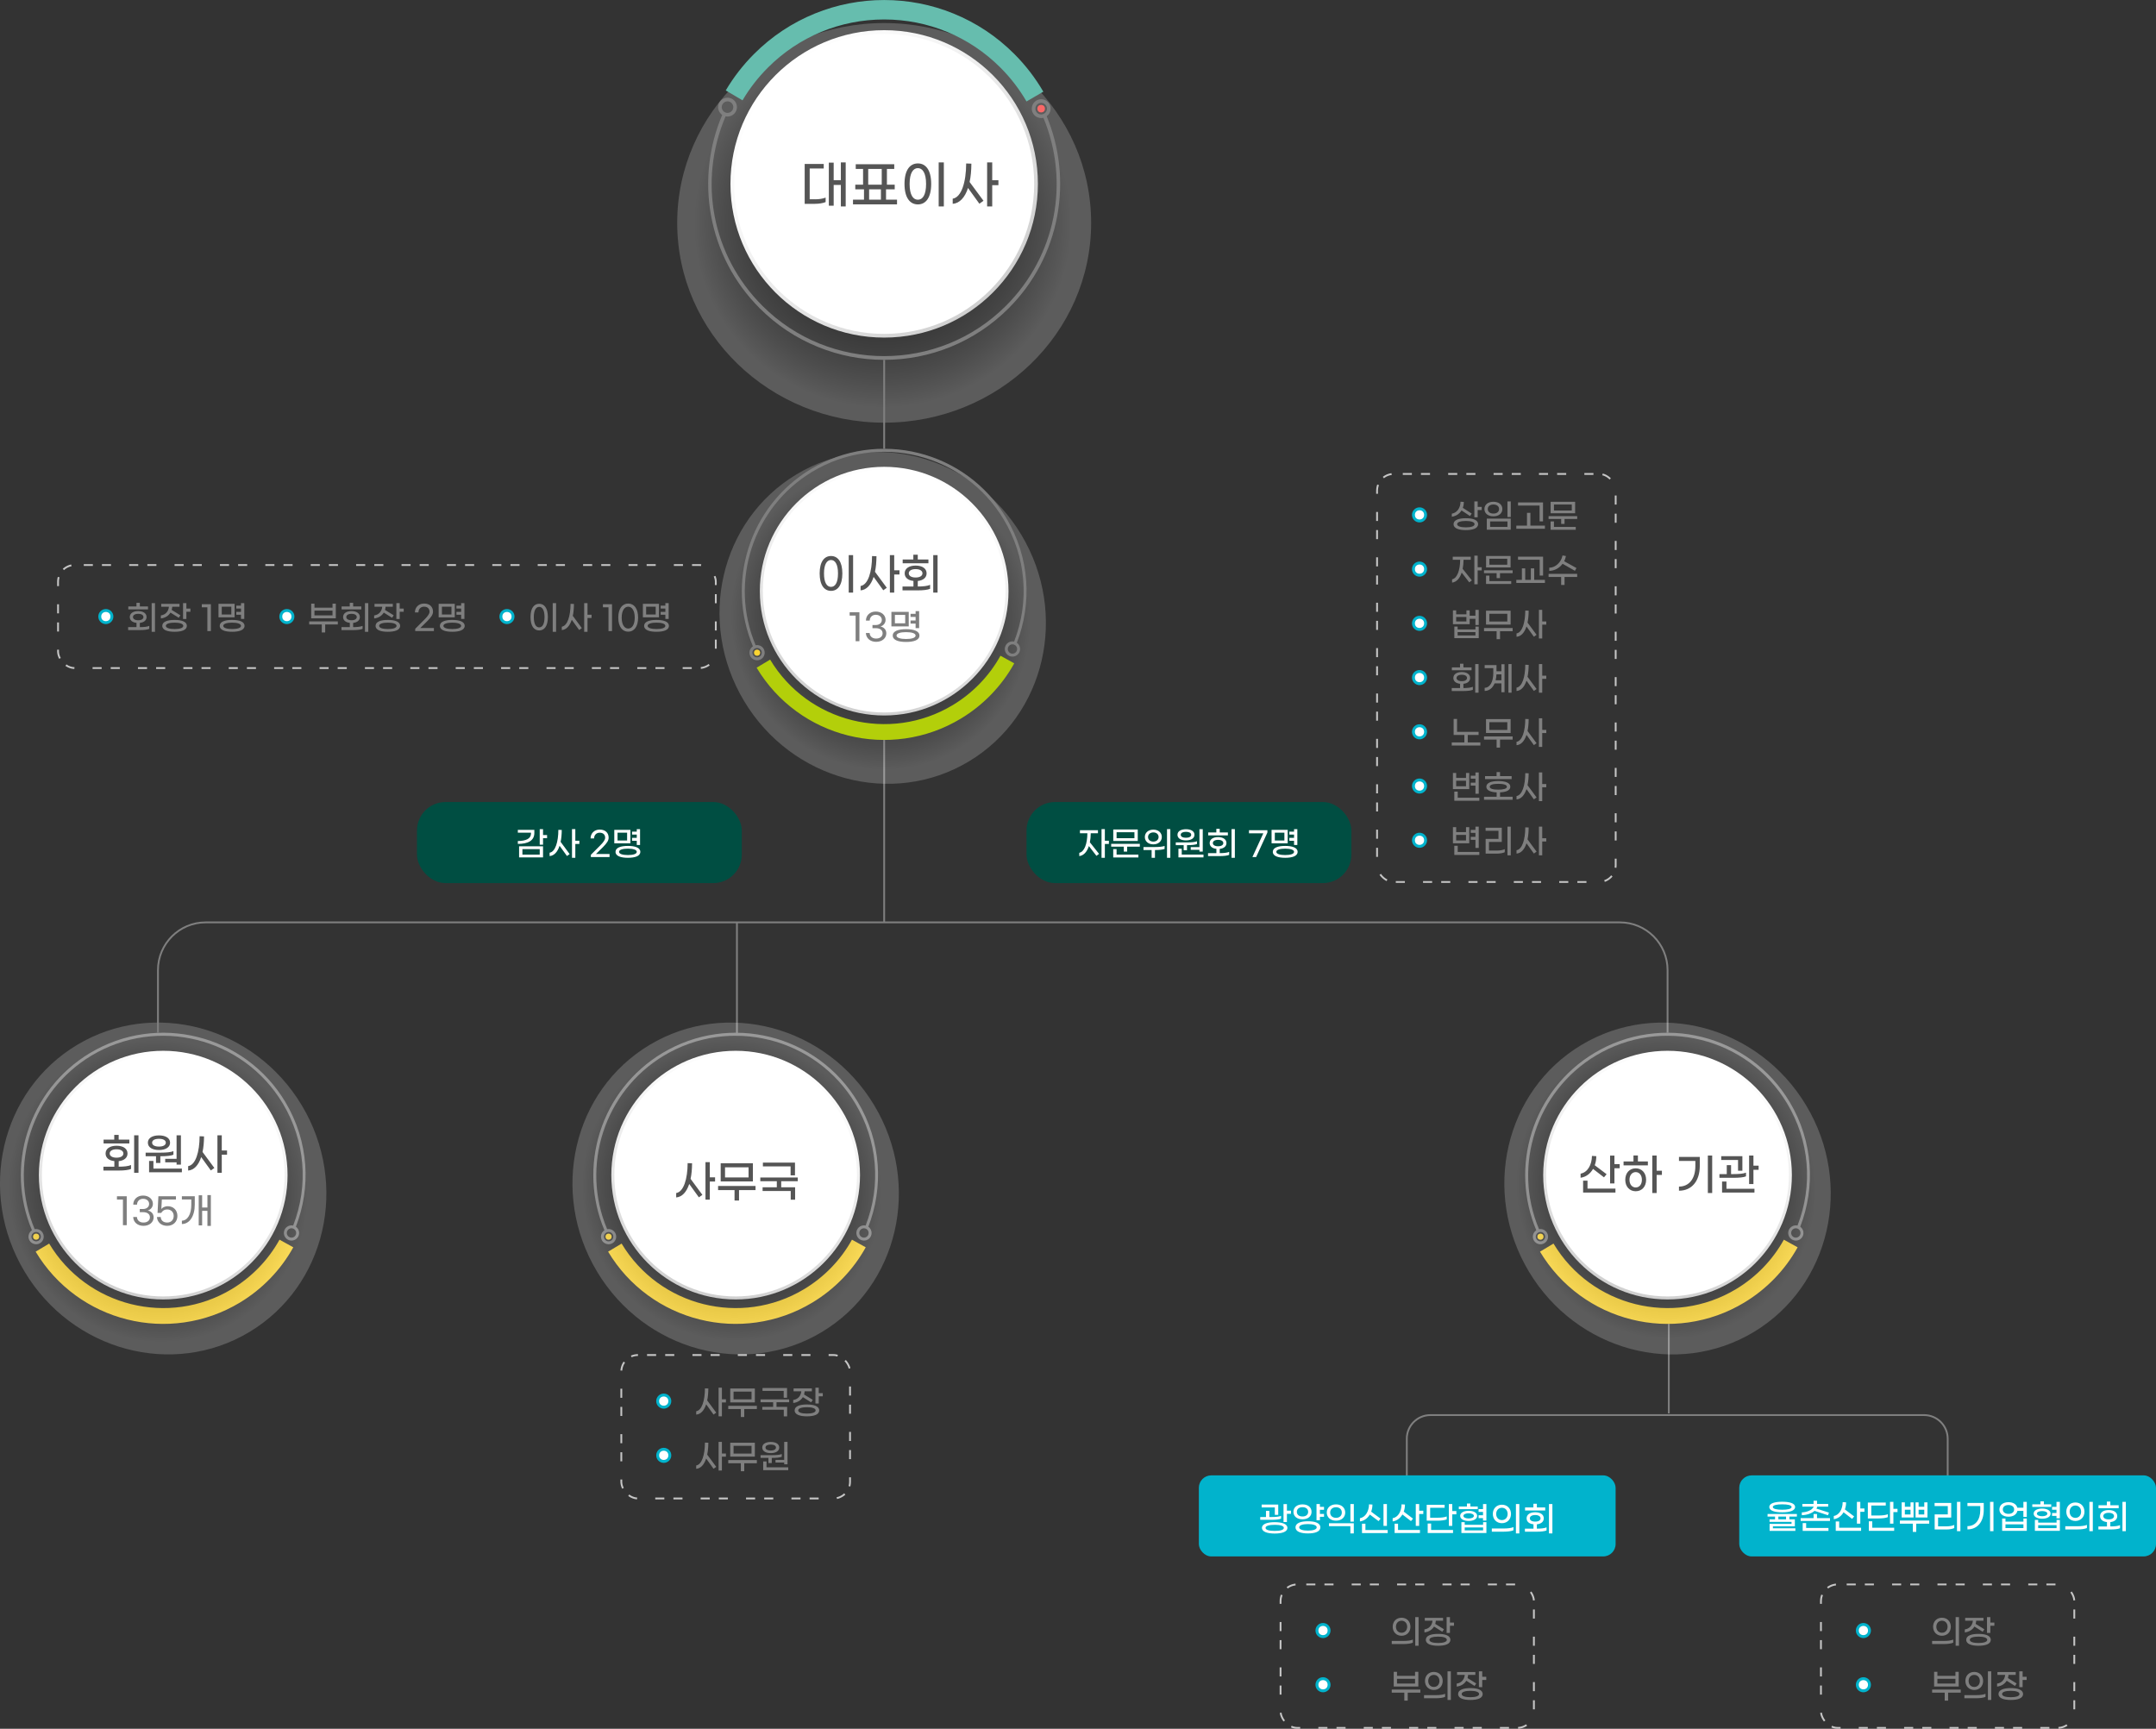 <?xml version="1.0" encoding="UTF-8"?>
<svg xmlns="http://www.w3.org/2000/svg" xmlns:xlink="http://www.w3.org/1999/xlink" viewBox="0 0 1187.42 952.2">
  <rect x="0" y="0" width="1187.42" height="952.2" fill="#333333" stroke="none"/>
  <defs>
    <style>
      .cls-1 {
        fill: #fcd432;
      }

      .cls-1, .cls-2, .cls-3, .cls-4, .cls-5, .cls-6, .cls-7, .cls-8, .cls-9, .cls-10, .cls-11, .cls-12, .cls-13, .cls-14, .cls-15, .cls-16, .cls-17, .cls-18, .cls-19 {
        stroke-width: 0px;
      }

      .cls-2 {
        fill: #555;
      }

      .cls-3 {
        fill: #b3cf0a;
      }

      .cls-4 {
        fill: #f96867;
      }

      .cls-5 {
        fill: url(#linear-gradient);
      }

      .cls-20 {
        stroke: #c6c6c6;
        stroke-dasharray: 0 0 0 0 0 5 5 5 5 5;
      }

      .cls-20, .cls-21 {
        fill: none;
        stroke-miterlimit: 10;
      }

      .cls-6 {
        fill: #01b3cc;
      }

      .cls-7 {
        fill: url(#radial-gradient-3);
      }

      .cls-7, .cls-8, .cls-9, .cls-10, .cls-13 {
        mix-blend-mode: multiply;
        opacity: .2;
      }

      .cls-8 {
        fill: url(#radial-gradient-5);
      }

      .cls-9 {
        fill: url(#radial-gradient-4);
      }

      .cls-10 {
        fill: url(#radial-gradient-2);
      }

      .cls-11 {
        fill: #66bdae;
      }

      .cls-12 {
        fill: #7f7f7f;
      }

      .cls-13 {
        fill: url(#radial-gradient);
      }

      .cls-14 {
        fill: #004e42;
      }

      .cls-15 {
        fill: url(#linear-gradient-4);
      }

      .cls-16 {
        fill: url(#linear-gradient-2);
      }

      .cls-17 {
        fill: url(#linear-gradient-3);
      }

      .cls-18 {
        fill: url(#linear-gradient-5);
      }

      .cls-21 {
        stroke: #7f7f7f;
      }

      .cls-22 {
        isolation: isolate;
      }

      .cls-19 {
        fill: #fff;
      }
    </style>
    <radialGradient id="radial-gradient" cx="478.75" cy="89.84" fx="478.75" fy="89.84" r="88.13" gradientTransform="translate(-78.79 19.83) scale(1.18 1.15)" gradientUnits="userSpaceOnUse">
      <stop offset="0" stop-color="#000"/>
      <stop offset=".14" stop-color="#030303"/>
      <stop offset=".27" stop-color="#0e0e0e"/>
      <stop offset=".39" stop-color="#202020"/>
      <stop offset=".51" stop-color="#3a3a3a"/>
      <stop offset=".63" stop-color="#5b5b5b"/>
      <stop offset=".74" stop-color="#848484"/>
      <stop offset=".85" stop-color="#b4b4b4"/>
      <stop offset=".96" stop-color="#eaeaea"/>
      <stop offset="1" stop-color="#fff"/>
    </radialGradient>
    <radialGradient id="radial-gradient-2" cx="299.79" cy="691.43" fx="299.79" fy="691.43" r="71.29" gradientTransform="translate(881.99 300.34) rotate(90) scale(1.18 1.15)" xlink:href="#radial-gradient"/>
    <linearGradient id="linear-gradient" x1="317.59" y1="856.57" x2="220.74" y2="759.72" gradientTransform="translate(644.3 .57) rotate(59.03)" gradientUnits="userSpaceOnUse">
      <stop offset="0" stop-color="#cfcfcf"/>
      <stop offset=".2" stop-color="#dbdbdb"/>
      <stop offset=".7" stop-color="#f5f5f5"/>
      <stop offset="1" stop-color="#fff"/>
    </linearGradient>
    <linearGradient id="linear-gradient-2" x1="546.82" y1="161.15" x2="427.09" y2="41.42" gradientTransform="matrix(1,0,0,1,0,0)" xlink:href="#linear-gradient"/>
    <radialGradient id="radial-gradient-3" cx="244.31" cy="253.67" fx="244.31" fy="253.67" r="71.29" gradientTransform="translate(776.75 51.61) rotate(90) scale(1.18 1.15)" xlink:href="#radial-gradient"/>
    <linearGradient id="linear-gradient-3" x1="246.14" y1="350.6" x2="149.29" y2="253.74" xlink:href="#linear-gradient"/>
    <radialGradient id="radial-gradient-4" cx="437.09" cy="455.45" fx="437.09" fy="455.45" r="71.29" gradientTransform="translate(926.94 138.09) rotate(90) scale(1.18 1.15)" xlink:href="#radial-gradient"/>
    <linearGradient id="linear-gradient-4" x1="479.84" y1="586.24" x2="382.99" y2="489.39" xlink:href="#linear-gradient"/>
    <radialGradient id="radial-gradient-5" cx="660.59" cy="71.32" fx="660.59" fy="71.32" r="71.29" gradientTransform="translate(1000.11 -126.02) rotate(90) scale(1.18 1.15)" xlink:href="#radial-gradient"/>
    <linearGradient id="linear-gradient-5" x1="743.95" y1="146.18" x2="647.1" y2="49.33" xlink:href="#linear-gradient"/>
  </defs>
  <g class="cls-22">
    <g id="Layer_2" data-name="Layer 2">
      <g id="Layer_1-2" data-name="Layer 1">
        <ellipse class="cls-13" cx="486.96" cy="122.75" rx="113.99" ry="110.05"/>
        <g>
          <path class="cls-1" d="M19.64,689.4l7.43-4.46c20.79,34.63,65.87,45.9,100.51,25.11,11.05-6.63,20.16-16.05,26.36-27.25l7.59,4.2c-6.94,12.53-17.14,23.08-29.49,30.49-9.48,5.69-19.8,9.35-30.66,10.89-10.49,1.48-21.04.93-31.36-1.65-10.32-2.58-19.89-7.05-28.45-13.29-8.86-6.46-16.24-14.55-21.93-24.03Z"/>
          <circle class="cls-1" cx="19.9" cy="681.14" r="1.69"/>
          <path class="cls-12" d="M164.15,676.94c-.31-.52-.72-.95-1.19-1.28,4.19-10.8,5.97-22.58,5.14-34.1-.43-6-1.56-11.96-3.36-17.7-1.85-5.9-4.42-11.61-7.63-16.97-5.45-9.07-12.51-16.81-20.99-23-8.19-5.97-17.35-10.25-27.23-12.72-9.88-2.47-19.98-3-30.01-1.58-10.39,1.47-20.26,4.98-29.34,10.42-8.34,5-15.57,11.4-21.5,19-5.72,7.34-10.06,15.59-12.89,24.5-5.65,17.81-4.77,36.99,2.44,54.11-1.88,1.23-2.47,3.74-1.3,5.68s3.78,2.63,5.76,1.44,2.63-3.78,1.44-5.76c-.93-1.55-2.71-2.28-4.39-1.96-14.77-35-1.41-75.99,31.27-95.6,36.3-21.79,83.55-9.98,105.34,26.32,12.31,20.51,14.39,44.98,5.75,67.28-1.02-.23-2.12-.08-3.08.49-1.99,1.19-2.63,3.78-1.44,5.76s3.78,2.63,5.76,1.44c1.99-1.19,2.63-3.78,1.44-5.76ZM22.1,679.81c.73,1.22.33,2.8-.88,3.53-1.22.73-2.8.33-3.53-.88s-.33-2.8.88-3.53,2.8-.33,3.53.88ZM158.34,680.43c-.73-1.22-.33-2.8.88-3.53s2.8-.33,3.53.88.33,2.8-.88,3.53c-1.22.73-2.8.33-3.53-.88Z"/>
        </g>
        <ellipse class="cls-10" cx="89.89" cy="654.6" rx="89.02" ry="92.21" transform="translate(-324.05 139.58) rotate(-30.97)"/>
        <g>
          <circle class="cls-5" cx="89.89" cy="647.24" r="68.48"/>
          <circle class="cls-19" cx="89.89" cy="647.24" r="66.83"/>
        </g>
        <g>
          <path class="cls-11" d="M565.34,55.87c-3.93-6.77-8.75-13.03-14.34-18.62-17.11-17.11-39.85-26.53-64.04-26.53s-46.93,9.42-64.04,26.53c-5.42,5.42-10.12,11.48-13.98,18.01l-9.23-5.45c4.32-7.31,9.58-14.08,15.63-20.13,9.67-9.67,20.94-17.15,33.51-22.25,12.14-4.92,24.96-7.42,38.11-7.42s25.97,2.5,38.11,7.42c12.57,5.1,23.84,12.58,33.51,22.25,6.25,6.25,11.64,13.25,16.04,20.82l-9.27,5.38Z"/>
          <circle class="cls-4" cx="573.42" cy="59.85" r="2.09"/>
          <path class="cls-12" d="M583.31,90.74c-1-9.21-3.31-18.18-6.84-26.7,1.3-.94,2.15-2.48,2.15-4.2,0-2.86-2.33-5.19-5.19-5.19s-5.19,2.33-5.19,5.19,2.33,5.19,5.19,5.19c.42,0,.83-.05,1.22-.15,14.79,35.64,6.77,76.17-20.57,103.51-18.51,18.51-42.81,27.76-67.12,27.76-24.3,0-48.62-9.25-67.12-27.76-27.61-27.61-35.5-68.46-20.23-104.31.35.07.71.11,1.07.11,2.86,0,5.19-2.33,5.19-5.19s-2.33-5.19-5.19-5.19-5.19,2.33-5.19,5.19c0,1.78.9,3.35,2.27,4.29-3.63,8.54-6.02,17.56-7.09,26.82-1.09,9.48-.79,19.05.9,28.44,3.51,19.49,12.79,37.21,26.85,51.26,9.25,9.25,20.04,16.42,32.07,21.29,11.61,4.71,23.89,7.1,36.47,7.1s24.86-2.39,36.47-7.1c12.02-4.88,22.81-12.04,32.07-21.29,13.95-13.95,23.2-31.53,26.77-50.85,1.72-9.31,2.07-18.81,1.05-28.23ZM570.24,59.85c0-1.75,1.43-3.18,3.18-3.18s3.18,1.43,3.18,3.18-1.43,3.18-3.18,3.18-3.18-1.43-3.18-3.18ZM400.68,55.83c1.75,0,3.18,1.43,3.18,3.18s-1.43,3.18-3.18,3.18-3.18-1.43-3.18-3.18,1.43-3.18,3.18-3.18Z"/>
        </g>
        <g>
          <circle class="cls-16" cx="486.96" cy="101.28" r="84.66"/>
          <circle class="cls-19" cx="486.96" cy="101.28" r="82.62"/>
        </g>
        <g>
          <path class="cls-2" d="M449.06,109.77c2.08,0,4.18-.34,5.66-.94v2.47c-1.45.63-3.78.97-5.97.97h-5.57v-21.95h10.49v2.5h-7.73v16.94h3.13ZM465.77,89.44v24.28h-2.67v-11.85h-3.95v11.43h-2.67v-23.71h2.67v9.64h3.95v-9.78h2.67Z"/>
          <path class="cls-2" d="M494.04,109.97v2.59h-24.25v-2.59h6.06v-5.69h-4.8v-2.56h4.29v-8.67h-4.04v-2.59h21.21v2.59h-4.04v8.67h4.29v2.56h-4.78v5.69h6.06ZM478.17,101.72h7.45v-8.67h-7.45v8.67ZM478.66,109.97h6.51v-5.69h-6.51v5.69Z"/>
          <path class="cls-2" d="M498.16,101.3c0-7.7,3.04-11.29,7.36-11.29s7.33,3.58,7.33,11.29-3.04,11.29-7.33,11.29-7.36-3.58-7.36-11.29ZM510.04,101.3c0-6.14-1.99-8.7-4.52-8.7s-4.55,2.56-4.55,8.7,1.96,8.7,4.55,8.7,4.52-2.53,4.52-8.7ZM516.98,89.44h2.84v24.28h-2.84v-24.28Z"/>
          <path class="cls-2" d="M534.01,100.24l7.65,10.35-2.27,1.62-6.25-8.67c-1.73,5.29-4.66,8.44-8.44,8.73v-2.84c4.86-.77,7.39-9.18,7.42-19.39l2.87.11c-.03,3.78-.34,7.16-.97,10.09ZM549.88,101.98h-3.41v11.74h-2.81v-24.28h2.81v9.84h3.41v2.7Z"/>
        </g>
        <line class="cls-21" x1="486.96" y1="198.21" x2="486.96" y2="247.18"/>
        <line class="cls-21" x1="486.96" y1="407.55" x2="486.96" y2="508.03"/>
        <line class="cls-21" x1="405.87" y1="508.03" x2="405.87" y2="570.49"/>
        <line class="cls-21" x1="919.1" y1="729.18" x2="919.1" y2="778.49"/>
        <path class="cls-21" d="M87,568.82v-34.5c0-14.52,11.77-26.29,26.29-26.29h778.83c14.52,0,26.29,11.77,26.29,26.29v34.5"/>
        <path class="cls-21" d="M774.8,827.24v-34.83c0-7.18,5.82-13,13-13h271.89c7.18,0,13,5.82,13,13v34.83"/>
        <ellipse class="cls-7" cx="486.15" cy="340.32" rx="89.02" ry="92.21" transform="translate(-105.82 298.69) rotate(-30.97)"/>
        <g>
          <g>
            <path class="cls-3" d="M416.71,367.76l7.43-4.46c20.79,34.63,65.87,45.9,100.51,25.11,11.05-6.63,20.16-16.05,26.36-27.25l7.59,4.2c-6.94,12.53-17.14,23.08-29.49,30.49-9.48,5.69-19.8,9.35-30.66,10.89-10.49,1.48-21.04.93-31.36-1.65-10.32-2.58-19.89-7.05-28.45-13.29-8.86-6.46-16.24-14.55-21.93-24.03Z"/>
            <circle class="cls-1" cx="416.97" cy="359.5" r="1.69"/>
            <path class="cls-12" d="M561.22,355.3c-.31-.52-.72-.95-1.19-1.28,4.19-10.8,5.97-22.58,5.14-34.1-.43-6-1.56-11.96-3.36-17.7-1.85-5.9-4.42-11.61-7.63-16.97-5.45-9.07-12.51-16.81-20.99-23-8.19-5.97-17.35-10.25-27.23-12.72-9.88-2.47-19.98-3-30.01-1.58-10.39,1.47-20.26,4.98-29.34,10.42-8.34,5-15.57,11.4-21.5,19-5.72,7.34-10.06,15.59-12.89,24.5-5.65,17.81-4.77,36.99,2.44,54.11-1.88,1.23-2.47,3.74-1.3,5.68s3.78,2.63,5.76,1.44,2.63-3.78,1.44-5.76c-.93-1.55-2.71-2.28-4.39-1.96-14.77-35-1.41-75.99,31.27-95.6,36.3-21.79,83.55-9.98,105.34,26.32,12.31,20.51,14.39,44.98,5.75,67.28-1.02-.23-2.12-.08-3.08.49-1.99,1.19-2.63,3.78-1.44,5.76s3.78,2.63,5.76,1.44c1.99-1.19,2.63-3.78,1.44-5.76ZM419.17,358.17c.73,1.22.33,2.8-.88,3.53s-2.8.33-3.53-.88-.33-2.8.88-3.53,2.8-.33,3.53.88ZM555.41,358.79c-.73-1.22-.33-2.8.88-3.53s2.8-.33,3.53.88.33,2.8-.88,3.53-2.8.33-3.53-.88Z"/>
          </g>
          <g>
            <circle class="cls-17" cx="486.96" cy="325.6" r="68.48"/>
            <circle class="cls-19" cx="486.96" cy="325.6" r="66.83"/>
          </g>
        </g>
        <g>
          <path class="cls-2" d="M451.43,315.84c0-6.55,2.59-9.6,6.26-9.6s6.24,3.05,6.24,9.6-2.59,9.6-6.24,9.6-6.26-3.05-6.26-9.6ZM461.53,315.84c0-5.22-1.69-7.4-3.84-7.4s-3.87,2.17-3.87,7.4,1.67,7.4,3.87,7.4,3.84-2.15,3.84-7.4ZM467.43,305.76h2.42v20.64h-2.42v-20.64Z"/>
          <path class="cls-2" d="M481.9,314.94l6.5,8.8-1.93,1.38-5.32-7.37c-1.47,4.5-3.96,7.18-7.18,7.42v-2.42c4.13-.65,6.28-7.81,6.31-16.48l2.44.1c-.02,3.21-.29,6.09-.82,8.58ZM495.39,316.42h-2.9v9.98h-2.39v-20.64h2.39v8.36h2.9v2.3Z"/>
          <path class="cls-2" d="M505.49,323.04c2.83,0,5.29-.24,6.77-.92v2.18c-1.31.58-3.84.87-6.74.87h-8.46v-2.13h6.02v-3.07c-3-.31-4.83-1.84-4.83-4.18,0-2.63,2.34-4.28,6.04-4.28s6.04,1.64,6.04,4.28c0,2.34-1.86,3.89-4.86,4.21v3.05h.02ZM511.34,310.25h-14.19v-2.1h5.87v-2.61h2.44v2.61h5.87v2.1ZM504.28,318.08c2.49,0,3.77-.99,3.77-2.3s-1.28-2.32-3.77-2.32-3.77,1.01-3.77,2.32,1.28,2.3,3.77,2.3ZM516.37,305.76v20.64h-2.39v-20.64h2.39Z"/>
        </g>
        <g>
          <path class="cls-12" d="M471.24,339.06h-3.3v-1.83h5.39v15.94h-2.09v-14.11Z"/>
          <path class="cls-12" d="M476.89,348.67h2.07c.06,1.71,1.33,3.04,3.58,3.04s3.56-1.27,3.56-2.87c0-1.79-1.43-2.85-3.84-2.85h-1.75v-1.73h1.75c2.03,0,3.4-1.15,3.4-2.81,0-1.55-1.23-2.83-3.34-2.83s-3.32,1.51-3.32,3.2h-2.09c0-2.81,2.15-4.99,5.41-4.99s5.41,2.05,5.41,4.56c0,1.95-1.37,3.3-2.85,3.66,1.61.3,3.26,1.55,3.26,3.76,0,2.67-2.27,4.7-5.61,4.7s-5.53-2.07-5.65-4.85Z"/>
          <path class="cls-12" d="M500.49,345.01h-9.55v-8h9.55v8ZM506.38,350.06c0,2.55-3.24,3.52-7.36,3.52s-7.34-.98-7.34-3.52,3.22-3.52,7.34-3.52,7.36.98,7.36,3.52ZM498.54,338.68h-5.67v4.64h5.67v-4.64ZM504.27,350.06c0-1.29-2.33-1.89-5.25-1.89s-5.25.6-5.25,1.89,2.33,1.89,5.25,1.89,5.25-.58,5.25-1.89ZM504.27,343.47h-2.79v-1.71h2.79v-1.97h-2.79v-1.71h2.79v-1.49h1.95v9.39h-1.95v-2.51Z"/>
        </g>
        <g>
          <path class="cls-2" d="M65.39,642.59c2.83,0,5.29-.24,6.77-.92v2.18c-1.31.58-3.84.87-6.74.87h-8.46v-2.13h6.02v-3.07c-3-.31-4.83-1.84-4.83-4.18,0-2.63,2.34-4.28,6.04-4.28s6.04,1.64,6.04,4.28c0,2.34-1.86,3.89-4.86,4.21v3.05h.02ZM71.24,629.8h-14.19v-2.1h5.87v-2.61h2.44v2.61h5.87v2.1ZM64.18,637.63c2.49,0,3.77-.99,3.77-2.3s-1.28-2.32-3.77-2.32-3.77,1.01-3.77,2.32,1.28,2.3,3.77,2.3ZM76.27,625.31v20.64h-2.39v-20.64h2.39Z"/>
          <path class="cls-2" d="M85.91,636.84h-5.7v-1.98h8.53c2.83,0,5.34-.22,6.77-.82v1.98c-1.31.58-3.89.82-6.84.82h-.36v3.7h-2.39v-3.7ZM81.44,629.37c0-2.59,2.54-4.01,6.11-4.01s6.12,1.43,6.12,4.01-2.51,4.04-6.12,4.04-6.11-1.43-6.11-4.04ZM100.17,643.65v2.03h-18.06v-6.26h2.39v4.23h15.66ZM83.78,629.37c0,1.43,1.6,2.15,3.77,2.15s3.77-.72,3.77-2.15-1.59-2.13-3.77-2.13-3.77.7-3.77,2.13ZM97.25,638.26v-12.96h2.39v16.17h-2.39v-1.28h-6.26v-1.93h6.26Z"/>
          <path class="cls-2" d="M111.55,634.49l6.5,8.8-1.93,1.38-5.32-7.37c-1.47,4.5-3.96,7.18-7.18,7.42v-2.42c4.13-.65,6.28-7.81,6.31-16.48l2.44.1c-.02,3.21-.29,6.09-.82,8.58ZM125.04,635.97h-2.9v9.98h-2.39v-20.64h2.39v8.36h2.9v2.3Z"/>
        </g>
        <g>
          <path class="cls-12" d="M67.71,660.71h-3.3v-1.83h5.39v15.94h-2.09v-14.11Z"/>
          <path class="cls-12" d="M73.36,670.32h2.07c.06,1.71,1.33,3.04,3.58,3.04s3.56-1.27,3.56-2.87c0-1.79-1.43-2.85-3.84-2.85h-1.75v-1.73h1.75c2.03,0,3.4-1.15,3.4-2.8,0-1.55-1.23-2.83-3.34-2.83s-3.32,1.51-3.32,3.2h-2.09c0-2.81,2.15-4.99,5.41-4.99s5.41,2.05,5.41,4.56c0,1.95-1.37,3.3-2.85,3.66,1.61.3,3.26,1.55,3.26,3.76,0,2.67-2.27,4.7-5.61,4.7s-5.53-2.07-5.65-4.86Z"/>
          <path class="cls-12" d="M86.45,670.32h2.07c.06,1.71,1.31,3.04,3.56,3.04s3.58-1.55,3.58-3.64-1.43-3.56-3.54-3.56c-1.75,0-2.77.9-3.3,1.89h-2.05l.46-9.17h9.67v1.81h-7.76l-.28,5.21c.6-.74,1.77-1.53,3.6-1.53,3.02,0,5.25,2.17,5.25,5.35s-2.29,5.45-5.63,5.45-5.51-2.09-5.63-4.86Z"/>
          <path class="cls-12" d="M100.17,658.86h7.1v4.58c0,6.57-2.94,10.7-7.1,10.74v-1.85c3.16-.1,5.19-3.54,5.19-8.79v-2.89h-5.19v-1.79ZM116.13,658.24v16.99h-1.89v-8.3h-2.91v8h-1.89v-16.59h1.89v6.75h2.91v-6.84h1.89Z"/>
        </g>
        <rect class="cls-20" x="31.97" y="311.21" width="362.26" height="56.75" rx="9.17" ry="9.17"/>
        <g>
          <path class="cls-12" d="M77.04,345.41c2.16,0,4.05-.18,5.17-.7v1.66c-1,.44-2.94.67-5.16.67h-6.47v-1.63h4.6v-2.35c-2.29-.24-3.7-1.4-3.7-3.2,0-2.01,1.79-3.27,4.62-3.27s4.62,1.26,4.62,3.27c0,1.79-1.42,2.98-3.71,3.22v2.33h.02ZM81.51,335.64h-10.85v-1.61h4.49v-2h1.87v2h4.49v1.61ZM76.12,341.62c1.9,0,2.88-.76,2.88-1.76s-.98-1.77-2.88-1.77-2.88.78-2.88,1.77.98,1.76,2.88,1.76ZM85.36,332.2v15.78h-1.83v-15.78h1.83Z"/>
          <path class="cls-12" d="M88.59,340.61v-1.64c2.61-.35,4.21-2.27,4.45-4.79h-4.25v-1.57h10.07v1.57h-3.99c-.04.61-.15,1.2-.31,1.76l4.8,2.96-.91,1.37-4.56-2.86c-1.07,1.76-2.94,2.98-5.3,3.22ZM102.9,344.71c0,2.37-2.98,3.27-6.76,3.27s-6.76-.91-6.76-3.27,2.99-3.27,6.76-3.27,6.76.91,6.76,3.27ZM100.94,344.71c0-1.2-2.11-1.76-4.8-1.76s-4.8.55-4.8,1.76,2.12,1.76,4.8,1.76,4.8-.54,4.8-1.76ZM104.87,335.21v1.74h-2.22v3.97h-1.83v-8.72h1.83v3.01h2.22Z"/>
          <path class="cls-12" d="M114.21,334.49h-3.07v-1.7h5.01v14.8h-1.94v-13.1Z"/>
          <path class="cls-12" d="M129.21,340.01h-8.87v-7.43h8.87v7.43ZM134.68,344.71c0,2.37-3.01,3.27-6.84,3.27s-6.82-.91-6.82-3.27,2.99-3.27,6.82-3.27,6.84.91,6.84,3.27ZM127.4,334.14h-5.27v4.31h5.27v-4.31ZM132.73,344.71c0-1.2-2.16-1.76-4.88-1.76s-4.88.55-4.88,1.76,2.16,1.76,4.88,1.76,4.88-.54,4.88-1.76ZM132.73,338.59h-2.59v-1.59h2.59v-1.83h-2.59v-1.59h2.59v-1.39h1.81v8.72h-1.81v-2.33Z"/>
        </g>
        <g>
          <circle class="cls-6" cx="58.29" cy="339.59" r="4.15"/>
          <circle class="cls-19" cx="58.29" cy="339.59" r="2.54"/>
        </g>
        <g>
          <path class="cls-12" d="M186.05,343.95h-6.95v4.4h-1.88v-4.4h-6.93v-1.7h15.76v1.7ZM184.95,340.57h-13.56v-8.09h1.81v2.22h9.94v-2.22h1.81v8.09ZM183.13,338.94v-2.62h-9.94v2.62h9.94Z"/>
          <path class="cls-12" d="M194.52,345.41c2.16,0,4.05-.18,5.17-.7v1.66c-1,.44-2.94.67-5.16.67h-6.47v-1.63h4.6v-2.35c-2.29-.24-3.7-1.4-3.7-3.2,0-2.01,1.79-3.27,4.62-3.27s4.62,1.26,4.62,3.27c0,1.79-1.42,2.98-3.71,3.22v2.33h.02ZM198.99,335.64h-10.85v-1.61h4.49v-2h1.87v2h4.49v1.61ZM193.6,341.62c1.9,0,2.88-.76,2.88-1.76s-.98-1.77-2.88-1.77-2.88.78-2.88,1.77.98,1.76,2.88,1.76ZM202.83,332.2v15.78h-1.83v-15.78h1.83Z"/>
          <path class="cls-12" d="M206.07,340.61v-1.64c2.61-.35,4.21-2.27,4.45-4.79h-4.25v-1.57h10.07v1.57h-3.99c-.04.61-.15,1.2-.31,1.76l4.8,2.96-.91,1.37-4.56-2.86c-1.07,1.76-2.94,2.98-5.3,3.22ZM220.37,344.71c0,2.37-2.98,3.27-6.76,3.27s-6.76-.91-6.76-3.27,2.99-3.27,6.76-3.27,6.76.91,6.76,3.27ZM218.41,344.71c0-1.2-2.11-1.76-4.8-1.76s-4.8.55-4.8,1.76,2.12,1.76,4.8,1.76,4.8-.54,4.8-1.76ZM222.35,335.21v1.74h-2.22v3.97h-1.83v-8.72h1.83v3.01h2.22Z"/>
          <path class="cls-12" d="M228.69,346.33l5.25-5.27c1.88-1.9,2.62-3.1,2.62-4.16,0-1.74-1.18-2.75-3.03-2.75-2,0-3.07,1.52-3.07,3.16h-1.94c0-2.68,1.94-4.88,5.03-4.88s4.93,1.79,4.93,4.45c0,1.59-.91,2.94-3.12,5.21l-3.88,3.81h7.5v1.68h-10.29v-1.26Z"/>
          <path class="cls-12" d="M250.46,340.01h-8.87v-7.43h8.87v7.43ZM255.93,344.71c0,2.37-3.01,3.27-6.84,3.27s-6.82-.91-6.82-3.27,2.99-3.27,6.82-3.27,6.84.91,6.84,3.27ZM248.65,334.14h-5.27v4.31h5.27v-4.31ZM253.97,344.71c0-1.2-2.16-1.76-4.88-1.76s-4.88.55-4.88,1.76,2.16,1.76,4.88,1.76,4.88-.54,4.88-1.76ZM253.97,338.59h-2.59v-1.59h2.59v-1.83h-2.59v-1.59h2.59v-1.39h1.81v8.72h-1.81v-2.33Z"/>
        </g>
        <g>
          <circle class="cls-6" cx="157.99" cy="339.59" r="4.15"/>
          <circle class="cls-19" cx="157.99" cy="339.59" r="2.54"/>
        </g>
        <rect class="cls-20" x="758.42" y="261.04" width="131.42" height="224.74" rx="9.17" ry="9.17"/>
        <g>
          <path class="cls-12" d="M799.59,284.6v-1.66c2.99-.54,4.75-3.27,4.79-6.6l1.83.11c0,1.16-.2,2.25-.57,3.25l4.9,3.18-.94,1.35-4.66-3.09c-1.15,1.85-2.99,3.14-5.34,3.46ZM814.07,288.7c0,2.37-2.98,3.27-6.76,3.27s-6.76-.91-6.76-3.27,2.99-3.27,6.76-3.27,6.76.91,6.76,3.27ZM812.12,288.7c0-1.2-2.11-1.76-4.8-1.76s-4.8.55-4.8,1.76,2.13,1.76,4.8,1.76,4.8-.54,4.8-1.76ZM816.05,279.2v1.74h-2.22v3.97h-1.83v-8.72h1.83v3.01h2.22Z"/>
          <path class="cls-12" d="M817.55,280.37c0-2.37,1.92-4.01,4.95-4.01s4.93,1.64,4.93,4.01-1.92,4.01-4.93,4.01-4.95-1.63-4.95-4.01ZM818.86,285.63h13.19v6.13h-13.19v-6.13ZM825.61,280.37c0-1.57-1.28-2.49-3.1-2.49s-3.12.92-3.12,2.49,1.28,2.49,3.12,2.49,3.1-.92,3.1-2.49ZM830.23,290.22v-3.03h-9.54v3.03h9.54ZM830.23,276.19h1.83v8.57h-1.83v-8.57Z"/>
          <path class="cls-12" d="M850.87,289.5v1.72h-15.76v-1.72h5.88v-7.04h1.88v7.04h8ZM847.91,278.46h-11.84v-1.72h13.75v10.42h-1.9v-8.7Z"/>
          <path class="cls-12" d="M868.65,284.29v1.55h-6.97v2.72h-1.85v-2.72h-6.95v-1.55h15.76ZM855.84,290.22h12.01v1.57h-13.86v-4.6h1.85v3.03ZM867.5,282.7h-13.49v-6.32h13.49v6.32ZM865.67,277.89h-9.83v3.29h9.83v-3.29Z"/>
          <path class="cls-12" d="M805.57,313.31l5.06,6.36-1.44,1.09-4.16-5.38c-1.07,3.27-2.92,5.23-5.3,5.51v-1.81c2.79-.52,4.42-4.92,4.47-10.77h-4.1v-1.68h9.92v1.68h-3.97c-.02,1.85-.19,3.53-.48,5.01ZM816.05,314.19h-2.22v7.63h-1.83v-15.78h1.83v6.39h2.22v1.76Z"/>
          <path class="cls-12" d="M833.09,314.14v1.55h-6.97v2.72h-1.85v-2.72h-6.95v-1.55h15.76ZM820.29,320.07h12.01v1.57h-13.86v-4.6h1.85v3.03ZM831.95,312.55h-13.49v-6.32h13.49v6.32ZM830.12,307.75h-9.83v3.29h9.83v-3.29Z"/>
          <path class="cls-12" d="M850.87,319.39v1.68h-15.76v-1.68h3.07v-6.34h1.83v6.34h3.1v-6.34h1.85v6.34h5.91ZM847.99,308.3h-11.94v-1.7h13.8v10.42h-1.87v-8.72Z"/>
          <path class="cls-12" d="M868.65,317.78h-6.97v4.42h-1.87v-4.42h-6.93v-1.7h15.76v1.7ZM853.26,314.42v-1.74c3.4.02,6.62-3.01,7.3-6.74l1.88.3c-.18,1.02-.52,2-.96,2.88l6.76,3.75-.85,1.53-6.8-3.88c-1.75,2.38-4.45,3.88-7.34,3.9Z"/>
          <path class="cls-12" d="M814.41,335.9v8.35h-1.83v-3.42h-3.16v2.96h-9.22v-7.61h1.79v2.18h5.64v-2.18h1.79v2.94h3.16v-3.22h1.83ZM812.6,345.12h1.81v6.36h-13.43v-6.36h1.81v1.57h9.81v-1.57ZM807.62,342.29v-2.48h-5.64v2.48h5.64ZM812.6,350v-1.85h-9.81v1.85h9.81Z"/>
          <path class="cls-12" d="M833.09,347.65h-6.95v4.4h-1.88v-4.4h-6.93v-1.74h15.76v1.74ZM831.98,344.01h-13.56v-7.65h13.56v7.65ZM830.15,338.06h-9.9v4.27h9.9v-4.27Z"/>
          <path class="cls-12" d="M841.3,342.92l4.97,6.73-1.48,1.05-4.07-5.64c-1.13,3.44-3.03,5.49-5.49,5.67v-1.85c3.16-.5,4.8-5.97,4.82-12.6l1.87.07c-.02,2.46-.22,4.66-.63,6.56ZM851.61,344.05h-2.22v7.63h-1.83v-15.78h1.83v6.39h2.22v1.76Z"/>
          <path class="cls-12" d="M806,378.97c2.16,0,4.05-.18,5.17-.7v1.66c-1,.44-2.94.67-5.16.67h-6.47v-1.63h4.6v-2.35c-2.29-.24-3.7-1.4-3.7-3.2,0-2.01,1.79-3.27,4.62-3.27s4.62,1.26,4.62,3.27c0,1.79-1.42,2.98-3.71,3.22v2.33h.02ZM810.47,369.19h-10.85v-1.61h4.49v-2h1.87v2h4.49v1.61ZM805.08,375.18c1.9,0,2.88-.76,2.88-1.76s-.98-1.77-2.88-1.77-2.88.78-2.88,1.77.98,1.76,2.88,1.76ZM814.31,365.76v15.78h-1.83v-15.78h1.83Z"/>
          <path class="cls-12" d="M826.9,365.85h1.72v15.41h-1.72v-4.88h-3.73c-1.13,2.64-3.09,4.16-5.49,4.18v-1.72c2.94-.09,4.75-3.29,4.75-8.17v-2.68h-4.75v-1.66h6.52v3.38h2.7v-3.86ZM826.9,374.68v-3.27h-2.72c-.06,1.18-.2,2.29-.46,3.27h3.18ZM832.5,365.76v15.78h-1.72v-15.78h1.72Z"/>
          <path class="cls-12" d="M841.3,372.78l4.97,6.73-1.48,1.05-4.07-5.64c-1.13,3.44-3.03,5.49-5.49,5.67v-1.85c3.16-.5,4.8-5.97,4.82-12.6l1.87.07c-.02,2.46-.22,4.66-.63,6.56ZM851.61,373.9h-2.22v7.63h-1.83v-15.78h1.83v6.39h2.22v1.76Z"/>
          <path class="cls-12" d="M815.31,408.91v1.72h-15.76v-1.72h6.95v-4.1h-5.91v-8.83h1.88v7.11h11.86v1.72h-5.97v4.1h6.95Z"/>
          <path class="cls-12" d="M833.09,407.36h-6.95v4.4h-1.88v-4.4h-6.93v-1.74h15.76v1.74ZM831.98,403.72h-13.56v-7.65h13.56v7.65ZM830.15,397.77h-9.9v4.27h9.9v-4.27Z"/>
          <path class="cls-12" d="M841.3,402.63l4.97,6.73-1.48,1.05-4.07-5.64c-1.13,3.44-3.03,5.49-5.49,5.67v-1.85c3.16-.5,4.8-5.97,4.82-12.6l1.87.07c-.02,2.46-.22,4.66-.63,6.56ZM851.61,403.76h-2.22v7.63h-1.83v-15.78h1.83v6.39h2.22v1.76Z"/>
          <path class="cls-12" d="M809.2,434.63h-9v-8.89h1.79v2.72h5.41v-2.72h1.79v8.89ZM814.74,439.38v1.66h-13.77v-5.04h1.87v3.38h11.9ZM807.4,433.06v-3.05h-5.41v3.05h5.41ZM812.6,432.71h-2.59v-1.63h2.59v-2.2h-2.59v-1.63h2.59v-1.79h1.81v11.72h-1.81v-4.47Z"/>
          <path class="cls-12" d="M833.09,438.84v1.64h-15.76v-1.64h6.95v-2.42c-3.27-.15-5.67-1.05-5.67-3.09,0-2.24,2.86-3.14,6.6-3.14s6.6.91,6.6,3.14c0,2.03-2.4,2.94-5.67,3.09v2.42h6.97ZM832.52,429.12h-14.63v-1.64h6.36v-2.22h1.89v2.22h6.39v1.64ZM825.2,434.92c2.68,0,4.73-.44,4.73-1.59s-2.05-1.61-4.73-1.61-4.73.44-4.73,1.61,2.07,1.59,4.73,1.59Z"/>
          <path class="cls-12" d="M841.3,432.49l4.97,6.73-1.48,1.05-4.07-5.64c-1.13,3.44-3.03,5.49-5.49,5.67v-1.85c3.16-.5,4.8-5.97,4.82-12.6l1.87.07c-.02,2.46-.22,4.66-.63,6.56ZM851.61,433.61h-2.22v7.63h-1.83v-15.78h1.83v6.39h2.22v1.76Z"/>
          <path class="cls-12" d="M809.2,464.48h-9v-8.89h1.79v2.72h5.41v-2.72h1.79v8.89ZM814.74,469.23v1.66h-13.77v-5.04h1.87v3.38h11.9ZM807.4,462.91v-3.05h-5.41v3.05h5.41ZM812.6,462.56h-2.59v-1.63h2.59v-2.2h-2.59v-1.63h2.59v-1.79h1.81v11.72h-1.81v-4.47Z"/>
          <path class="cls-12" d="M818.23,462.06h7.06v-4.49h-7.1v-1.68h8.92v7.85h-7.06v4.73h4.62c1.5,0,3.12-.3,4.08-.76v1.68c-.96.48-2.61.76-4.14.76h-6.39v-8.09ZM830.23,455.32h1.83v15.78h-1.83v-15.78Z"/>
          <path class="cls-12" d="M841.3,462.34l4.97,6.73-1.48,1.05-4.07-5.64c-1.13,3.44-3.03,5.49-5.49,5.67v-1.85c3.16-.5,4.8-5.97,4.82-12.6l1.87.07c-.02,2.46-.22,4.66-.63,6.56ZM851.61,463.47h-2.22v7.63h-1.83v-15.78h1.83v6.39h2.22v1.76Z"/>
        </g>
        <g>
          <circle class="cls-6" cx="781.8" cy="283.59" r="4.15"/>
          <circle class="cls-19" cx="781.8" cy="283.59" r="2.54"/>
        </g>
        <g>
          <circle class="cls-6" cx="781.8" cy="313.46" r="4.15"/>
          <circle class="cls-19" cx="781.8" cy="313.46" r="2.54"/>
        </g>
        <g>
          <circle class="cls-6" cx="781.8" cy="343.33" r="4.15"/>
          <circle class="cls-19" cx="781.8" cy="343.33" r="2.54"/>
        </g>
        <g>
          <circle class="cls-6" cx="781.8" cy="373.2" r="4.15"/>
          <circle class="cls-19" cx="781.8" cy="373.2" r="2.54"/>
        </g>
        <g>
          <circle class="cls-6" cx="781.8" cy="403.07" r="4.15"/>
          <circle class="cls-19" cx="781.8" cy="403.07" r="2.54"/>
        </g>
        <g>
          <circle class="cls-6" cx="781.8" cy="432.94" r="4.15"/>
          <circle class="cls-19" cx="781.8" cy="432.94" r="2.54"/>
        </g>
        <g>
          <circle class="cls-6" cx="781.8" cy="462.81" r="4.15"/>
          <circle class="cls-19" cx="781.8" cy="462.81" r="2.54"/>
        </g>
        <g>
          <path class="cls-12" d="M292.18,339.9c0-5.01,1.98-7.34,4.79-7.34s4.77,2.33,4.77,7.34-1.98,7.34-4.77,7.34-4.79-2.33-4.79-7.34ZM299.9,339.9c0-3.99-1.29-5.65-2.94-5.65s-2.96,1.66-2.96,5.65,1.28,5.65,2.96,5.65,2.94-1.64,2.94-5.65ZM304.41,332.2h1.85v15.78h-1.85v-15.78Z"/>
          <path class="cls-12" d="M315.48,339.22l4.97,6.73-1.48,1.05-4.07-5.64c-1.13,3.44-3.03,5.49-5.49,5.67v-1.85c3.16-.5,4.8-5.97,4.82-12.6l1.87.07c-.02,2.46-.22,4.66-.63,6.56ZM325.79,340.35h-2.22v7.63h-1.83v-15.78h1.83v6.39h2.22v1.76Z"/>
          <path class="cls-12" d="M335.13,334.49h-3.07v-1.7h5.01v14.8h-1.94v-13.1Z"/>
          <path class="cls-12" d="M340.52,340.18c0-5.17,2.35-7.74,5.47-7.74s5.45,2.57,5.45,7.74-2.35,7.74-5.45,7.74-5.47-2.57-5.47-7.74ZM349.58,340.18c0-4.01-1.59-6.02-3.58-6.02s-3.6,2.01-3.6,6.02,1.59,6.02,3.6,6.02,3.58-2,3.58-6.02Z"/>
          <path class="cls-12" d="M362.94,340.01h-8.87v-7.43h8.87v7.43ZM368.41,344.71c0,2.37-3.01,3.27-6.84,3.27s-6.82-.91-6.82-3.27,2.99-3.27,6.82-3.27,6.84.91,6.84,3.27ZM361.13,334.14h-5.27v4.31h5.27v-4.31ZM366.45,344.71c0-1.2-2.16-1.76-4.88-1.76s-4.88.55-4.88,1.76,2.16,1.76,4.88,1.76,4.88-.54,4.88-1.76ZM366.45,338.59h-2.59v-1.59h2.59v-1.83h-2.59v-1.59h2.59v-1.39h1.81v8.72h-1.81v-2.33Z"/>
        </g>
        <g>
          <circle class="cls-6" cx="279.21" cy="339.59" r="4.15"/>
          <circle class="cls-19" cx="279.21" cy="339.59" r="2.54"/>
        </g>
        <rect class="cls-14" x="565.37" y="441.75" width="178.89" height="44.65" rx="15.7" ry="15.7"/>
        <g>
          <path class="cls-19" d="M600.25,463.94l5.06,6.36-1.44,1.09-4.16-5.38c-1.07,3.27-2.92,5.23-5.3,5.51v-1.81c2.79-.52,4.42-4.92,4.47-10.77h-4.1v-1.68h9.92v1.68h-3.97c-.02,1.85-.18,3.53-.48,5.01ZM610.72,464.83h-2.22v7.63h-1.83v-15.78h1.83v6.39h2.22v1.76Z"/>
          <path class="cls-19" d="M627.76,464.78v1.55h-6.97v2.72h-1.85v-2.72h-6.95v-1.55h15.76ZM614.96,470.71h12.01v1.57h-13.86v-4.6h1.85v3.03ZM626.62,463.19h-13.49v-6.32h13.49v6.32ZM624.79,458.38h-9.83v3.29h9.83v-3.29Z"/>
          <path class="cls-19" d="M636.23,466.53c2.12,0,4.05-.17,5.17-.61v1.66c-1.13.42-2.99.61-5.16.61h-.15v4.27h-1.83v-4.27h-4.49v-1.66h6.45ZM630.52,461.01c0-2.38,1.92-4.05,4.68-4.05s4.67,1.66,4.67,4.05-1.94,4.05-4.67,4.05-4.68-1.66-4.68-4.05ZM632.28,461.01c0,1.44,1.15,2.53,2.92,2.53s2.9-1.09,2.9-2.53-1.15-2.53-2.9-2.53-2.92,1.09-2.92,2.53ZM644.56,456.68v15.78h-1.83v-15.78h1.83Z"/>
          <path class="cls-19" d="M651.92,465.5h-4.36v-1.52h6.52c2.16,0,4.08-.17,5.17-.63v1.52c-1,.44-2.97.63-5.23.63h-.28v2.83h-1.83v-2.83ZM648.5,459.79c0-1.98,1.94-3.07,4.68-3.07s4.67,1.09,4.67,3.07-1.92,3.09-4.67,3.09-4.68-1.09-4.68-3.09ZM662.82,470.71v1.55h-13.8v-4.79h1.83v3.23h11.97ZM650.29,459.79c0,1.09,1.22,1.64,2.88,1.64s2.88-.55,2.88-1.64-1.22-1.63-2.88-1.63-2.88.54-2.88,1.63ZM660.59,466.59v-9.9h1.83v12.36h-1.83v-.98h-4.79v-1.48h4.79Z"/>
          <path class="cls-19" d="M671.79,469.89c2.16,0,4.05-.18,5.17-.7v1.66c-1,.44-2.94.67-5.16.67h-6.47v-1.63h4.6v-2.35c-2.29-.24-3.7-1.4-3.7-3.2,0-2.01,1.79-3.27,4.62-3.27s4.62,1.26,4.62,3.27c0,1.79-1.42,2.98-3.71,3.22v2.33h.02ZM676.26,460.12h-10.85v-1.61h4.49v-2h1.87v2h4.49v1.61ZM670.86,466.11c1.9,0,2.88-.76,2.88-1.76s-.98-1.77-2.88-1.77-2.88.78-2.88,1.77.98,1.76,2.88,1.76ZM680.1,456.68v15.78h-1.83v-15.78h1.83Z"/>
          <path class="cls-19" d="M695.79,458.97h-7.91v-1.7h10.14v1.29l-6.21,13.51h-2.05l6.02-13.1Z"/>
          <path class="cls-19" d="M709.19,464.5h-8.87v-7.43h8.87v7.43ZM714.66,469.19c0,2.37-3.01,3.27-6.84,3.27s-6.82-.91-6.82-3.27,2.99-3.27,6.82-3.27,6.84.91,6.84,3.27ZM707.38,458.62h-5.27v4.31h5.27v-4.31ZM712.7,469.19c0-1.2-2.16-1.76-4.88-1.76s-4.88.55-4.88,1.76,2.16,1.76,4.88,1.76,4.88-.54,4.88-1.76ZM712.7,463.08h-2.59v-1.59h2.59v-1.83h-2.59v-1.59h2.59v-1.39h1.81v8.72h-1.81v-2.33Z"/>
        </g>
        <rect class="cls-14" x="229.65" y="441.75" width="178.89" height="44.65" rx="15.7" ry="15.7"/>
        <g>
          <path class="cls-19" d="M285.2,464.81v-1.59c4.45-.02,7.24-1.29,7.24-4.12v-.48h-7.24v-1.55h9.09v1.72c0,4.31-3.62,6.02-9.09,6.02ZM285.89,466.13h13.19v6.13h-13.19v-6.13ZM287.72,470.71h9.53v-3.03h-9.53v3.03ZM301.3,461.67h-2.22v3.58h-1.83v-8.57h1.83v3.23h2.22v1.76Z"/>
          <path class="cls-19" d="M308.77,463.7l4.97,6.73-1.48,1.05-4.07-5.64c-1.13,3.44-3.03,5.49-5.49,5.67v-1.85c3.16-.5,4.8-5.97,4.82-12.6l1.87.07c-.02,2.46-.22,4.66-.63,6.56ZM319.08,464.83h-2.22v7.63h-1.83v-15.78h1.83v6.39h2.22v1.76Z"/>
          <path class="cls-19" d="M325.42,470.82l5.25-5.27c1.88-1.9,2.62-3.1,2.62-4.16,0-1.74-1.18-2.75-3.03-2.75-2,0-3.07,1.52-3.07,3.16h-1.94c0-2.68,1.94-4.88,5.03-4.88s4.93,1.79,4.93,4.45c0,1.59-.91,2.94-3.12,5.21l-3.88,3.81h7.5v1.68h-10.29v-1.26Z"/>
          <path class="cls-19" d="M347.19,464.5h-8.87v-7.43h8.87v7.43ZM352.66,469.19c0,2.37-3.01,3.27-6.84,3.27s-6.82-.91-6.82-3.27,2.99-3.27,6.82-3.27,6.84.91,6.84,3.27ZM345.38,458.62h-5.27v4.31h5.27v-4.31ZM350.7,469.19c0-1.2-2.16-1.76-4.88-1.76s-4.88.55-4.88,1.76,2.16,1.76,4.88,1.76,4.88-.54,4.88-1.76ZM350.7,463.08h-2.59v-1.59h2.59v-1.83h-2.59v-1.59h2.59v-1.39h1.81v8.72h-1.81v-2.33Z"/>
        </g>
        <g>
          <path class="cls-1" d="M334.92,689.4l7.43-4.46c20.79,34.63,65.87,45.9,100.51,25.11,11.05-6.63,20.16-16.05,26.36-27.25l7.59,4.2c-6.94,12.53-17.14,23.08-29.49,30.49-9.48,5.69-19.8,9.35-30.66,10.89-10.49,1.48-21.04.93-31.36-1.65-10.32-2.58-19.89-7.05-28.45-13.29-8.86-6.46-16.24-14.55-21.93-24.03Z"/>
          <circle class="cls-1" cx="335.18" cy="681.14" r="1.69"/>
          <path class="cls-12" d="M479.44,676.94c-.31-.52-.72-.95-1.19-1.28,4.19-10.8,5.97-22.58,5.14-34.1-.43-6-1.56-11.96-3.36-17.7-1.85-5.9-4.42-11.61-7.63-16.97-5.45-9.07-12.51-16.81-20.99-23-8.19-5.97-17.35-10.25-27.23-12.72-9.88-2.47-19.98-3-30.01-1.58-10.39,1.47-20.26,4.98-29.34,10.42-8.34,5-15.57,11.4-21.5,19-5.72,7.34-10.06,15.59-12.89,24.5-5.65,17.81-4.77,36.99,2.44,54.11-1.88,1.23-2.47,3.74-1.3,5.68s3.78,2.63,5.76,1.44,2.63-3.78,1.44-5.76c-.93-1.55-2.71-2.28-4.39-1.96-14.77-35-1.41-75.99,31.27-95.6,36.3-21.79,83.55-9.98,105.34,26.32,12.31,20.51,14.39,44.98,5.75,67.28-1.02-.23-2.12-.08-3.08.49-1.99,1.19-2.63,3.78-1.44,5.76s3.78,2.63,5.76,1.44c1.99-1.19,2.63-3.78,1.44-5.76ZM337.39,679.81c.73,1.22.33,2.8-.88,3.53-1.22.73-2.8.33-3.53-.88s-.33-2.8.88-3.53,2.8-.33,3.53.88ZM473.63,680.43c-.73-1.22-.33-2.8.88-3.53s2.8-.33,3.53.88.33,2.8-.88,3.53-2.8.33-3.53-.88Z"/>
        </g>
        <ellipse class="cls-9" cx="405.17" cy="654.6" rx="89.02" ry="92.21" transform="translate(-279.09 301.83) rotate(-30.97)"/>
        <g>
          <circle class="cls-15" cx="405.17" cy="647.24" r="68.48"/>
          <circle class="cls-19" cx="405.17" cy="647.24" r="66.83"/>
        </g>
        <g>
          <path class="cls-2" d="M380.34,649.3l6.5,8.8-1.93,1.38-5.32-7.37c-1.47,4.5-3.96,7.18-7.18,7.42v-2.42c4.13-.65,6.28-7.81,6.31-16.48l2.44.1c-.02,3.21-.29,6.09-.82,8.58ZM393.83,650.77h-2.9v9.98h-2.39v-20.64h2.39v8.36h2.9v2.3Z"/>
          <path class="cls-2" d="M416.11,655.49h-9.09v5.75h-2.47v-5.75h-9.06v-2.27h20.62v2.27ZM414.66,650.72h-17.74v-10.01h17.74v10.01ZM412.27,642.94h-12.96v5.58h12.96v-5.58Z"/>
          <path class="cls-2" d="M430.25,650.6v3.34h7.66v6.84h-2.42v-4.79h-15.49v-2.05h7.83v-3.34h-9.09v-2.05h20.62v2.05h-9.11ZM435.42,642.43h-15.25v-2.08h17.67v7.01h-2.42v-4.93Z"/>
        </g>
        <g>
          <path class="cls-1" d="M848.16,689.4l7.43-4.46c20.79,34.63,65.87,45.9,100.51,25.11,11.05-6.63,20.16-16.05,26.36-27.25l7.59,4.2c-6.94,12.53-17.14,23.08-29.49,30.49-9.48,5.69-19.8,9.35-30.66,10.89-10.49,1.48-21.04.93-31.36-1.65-10.32-2.58-19.89-7.05-28.45-13.29-8.86-6.46-16.24-14.55-21.93-24.03Z"/>
          <circle class="cls-1" cx="848.41" cy="681.14" r="1.69"/>
          <path class="cls-12" d="M992.67,676.94c-.31-.52-.72-.95-1.19-1.28,4.19-10.8,5.97-22.58,5.14-34.1-.43-6-1.56-11.96-3.36-17.7-1.85-5.9-4.42-11.61-7.63-16.97-5.45-9.07-12.51-16.81-20.99-23-8.19-5.97-17.35-10.25-27.23-12.72-9.88-2.47-19.98-3-30.01-1.58-10.39,1.47-20.26,4.98-29.34,10.42-8.34,5-15.57,11.4-21.5,19-5.72,7.34-10.06,15.59-12.89,24.5-5.65,17.81-4.77,36.99,2.44,54.11-1.88,1.23-2.47,3.74-1.3,5.68,1.19,1.99,3.78,2.63,5.76,1.44s2.63-3.78,1.44-5.76c-.93-1.55-2.71-2.28-4.39-1.96-14.77-35-1.41-75.99,31.27-95.6,36.3-21.79,83.55-9.98,105.34,26.32,12.31,20.51,14.39,44.98,5.75,67.28-1.02-.23-2.12-.08-3.08.49-1.99,1.19-2.63,3.78-1.44,5.76,1.19,1.99,3.78,2.63,5.76,1.44,1.99-1.19,2.63-3.78,1.44-5.76ZM850.62,679.81c.73,1.22.33,2.8-.88,3.53s-2.8.33-3.53-.88-.33-2.8.88-3.53,2.8-.33,3.53.88ZM986.86,680.43c-.73-1.22-.33-2.8.88-3.53,1.22-.73,2.8-.33,3.53.88.73,1.22.33,2.8-.88,3.53-1.22.73-2.8.33-3.53-.88Z"/>
        </g>
        <ellipse class="cls-8" cx="918.4" cy="654.6" rx="89.02" ry="92.21" transform="translate(-205.92 565.94) rotate(-30.97)"/>
        <g>
          <circle class="cls-18" cx="918.4" cy="647.24" r="68.48"/>
          <circle class="cls-19" cx="918.4" cy="647.24" r="66.83"/>
        </g>
        <g>
          <path class="cls-2" d="M870.51,648.68v-2.25c3.92-.7,6.21-4.96,6.26-9.77l2.39.15c0,1.76-.29,3.46-.85,5l6.53,4.93-1.45,1.72-6.02-4.64c-1.5,2.61-3.87,4.47-6.86,4.86ZM874.31,654.67h15.4v2.18h-17.81v-6.57h2.42v4.4ZM892.05,641.16v2.3h-2.9v8.34h-2.39v-15.32h2.39v4.69h2.9Z"/>
          <path class="cls-2" d="M902.08,639.73h5.49v2.13h-13.39v-2.13h5.46v-3.31h2.44v3.31ZM906.6,649.81c0,3.79-2.37,6.31-5.73,6.31s-5.75-2.51-5.75-6.31,2.39-6.31,5.75-6.31,5.73,2.51,5.73,6.31ZM904.28,649.81c0-2.63-1.5-4.23-3.41-4.23s-3.43,1.6-3.43,4.23,1.5,4.23,3.43,4.23,3.41-1.6,3.41-4.23ZM915.3,647.13h-2.9v9.98h-2.39v-20.64h2.39v8.36h2.9v2.3Z"/>
          <path class="cls-2" d="M924.7,653.56c5.63-.02,9.02-4.4,9.02-11.31v-2.83h-9.02v-2.2h11.46v4.98c0,8.27-4.4,13.63-11.46,13.63v-2.27ZM940.6,636.47h2.39v20.64h-2.39v-20.64Z"/>
          <path class="cls-2" d="M954.76,648.72h-7.78v-2.05h4.04v-4.91h2.37v4.91h1.45c2.83,0,5.34-.19,6.77-.8v2.05c-1.31.58-3.89.8-6.84.8ZM957.23,638.89h-9.26v-2.08h11.65v8h-2.39v-5.92ZM950.85,654.77h15.42v2.08h-17.84v-6.07h2.42v3.99ZM968.56,642.05v2.25h-2.85v7.85h-2.39v-15.69h2.39v5.58h2.85Z"/>
        </g>
        <rect class="cls-20" x="342.19" y="746.33" width="125.97" height="79.01" rx="9.17" ry="9.17"/>
        <g>
          <path class="cls-12" d="M389.5,771.34l4.97,6.73-1.48,1.05-4.07-5.64c-1.13,3.44-3.03,5.49-5.49,5.67v-1.85c3.16-.5,4.8-5.97,4.82-12.6l1.87.07c-.02,2.46-.22,4.66-.63,6.56ZM399.81,772.47h-2.22v7.63h-1.83v-15.78h1.83v6.39h2.22v1.75Z"/>
          <path class="cls-12" d="M416.85,776.07h-6.95v4.4h-1.88v-4.4h-6.93v-1.74h15.76v1.74ZM415.74,772.43h-13.56v-7.65h13.56v7.65ZM413.91,766.48h-9.9v4.27h9.9v-4.27Z"/>
          <path class="cls-12" d="M427.66,772.34v2.55h5.86v5.23h-1.85v-3.66h-11.84v-1.57h5.99v-2.55h-6.95v-1.57h15.76v1.57h-6.97ZM431.62,766.09h-11.66v-1.59h13.51v5.36h-1.85v-3.77Z"/>
          <path class="cls-12" d="M436.87,772.73v-1.64c2.6-.35,4.21-2.27,4.45-4.79h-4.25v-1.57h10.07v1.57h-3.99c-.04.61-.15,1.2-.31,1.76l4.8,2.96-.91,1.37-4.56-2.86c-1.07,1.75-2.94,2.97-5.3,3.21ZM451.17,776.83c0,2.37-2.98,3.27-6.76,3.27s-6.76-.91-6.76-3.27,2.99-3.27,6.76-3.27,6.76.91,6.76,3.27ZM449.21,776.83c0-1.2-2.11-1.76-4.8-1.76s-4.8.55-4.8,1.76,2.12,1.75,4.8,1.75,4.8-.54,4.8-1.75ZM453.15,767.33v1.74h-2.22v3.97h-1.83v-8.72h1.83v3.01h2.22Z"/>
          <path class="cls-12" d="M389.5,801.2l4.97,6.73-1.48,1.05-4.07-5.64c-1.13,3.44-3.03,5.49-5.49,5.67v-1.85c3.16-.5,4.8-5.97,4.82-12.6l1.87.07c-.02,2.46-.22,4.66-.63,6.56ZM399.81,802.32h-2.22v7.63h-1.83v-15.78h1.83v6.39h2.22v1.75Z"/>
          <path class="cls-12" d="M416.85,805.93h-6.95v4.4h-1.88v-4.4h-6.93v-1.74h15.76v1.74ZM415.74,802.29h-13.56v-7.65h13.56v7.65ZM413.91,796.34h-9.9v4.27h9.9v-4.27Z"/>
          <path class="cls-12" d="M423.23,802.99h-4.36v-1.51h6.52c2.16,0,4.08-.17,5.17-.63v1.52c-1,.44-2.98.63-5.23.63h-.28v2.83h-1.83v-2.83ZM419.81,797.28c0-1.98,1.94-3.07,4.68-3.07s4.67,1.09,4.67,3.07-1.92,3.09-4.67,3.09-4.68-1.09-4.68-3.09ZM434.13,808.2v1.55h-13.8v-4.79h1.83v3.23h11.97ZM421.6,797.28c0,1.09,1.22,1.65,2.88,1.65s2.88-.55,2.88-1.65-1.22-1.63-2.88-1.63-2.88.54-2.88,1.63ZM431.9,804.08v-9.9h1.83v12.36h-1.83v-.98h-4.79v-1.48h4.79Z"/>
        </g>
        <g>
          <circle class="cls-6" cx="365.56" cy="771.71" r="4.15"/>
          <circle class="cls-19" cx="365.56" cy="771.71" r="2.54"/>
        </g>
        <g>
          <circle class="cls-6" cx="365.56" cy="801.58" r="4.15"/>
          <circle class="cls-19" cx="365.56" cy="801.58" r="2.54"/>
        </g>
        <g>
          <rect class="cls-20" x="705.27" y="872.69" width="139.53" height="79.01" rx="9.17" ry="9.17"/>
          <g>
            <path class="cls-12" d="M766.5,903.8h6.45c2.16,0,4.1-.24,5.17-.74v1.7c-1.05.48-3.01.76-5.28.76h-6.34v-1.72ZM767.04,895.99c0-2.94,2.03-4.97,4.88-4.97s4.88,2.03,4.88,4.97-2.05,4.97-4.88,4.97-4.88-2.03-4.88-4.97ZM775,895.99c0-1.88-1.22-3.33-3.09-3.33s-3.09,1.44-3.09,3.33,1.2,3.31,3.09,3.31,3.09-1.42,3.09-3.31ZM779.45,890.68h1.83v15.78h-1.83v-15.78Z"/>
            <path class="cls-12" d="M784.5,899.09v-1.64c2.61-.35,4.21-2.27,4.45-4.79h-4.25v-1.57h10.07v1.57h-3.99c-.04.61-.15,1.2-.31,1.76l4.8,2.96-.91,1.37-4.56-2.86c-1.07,1.75-2.94,2.97-5.3,3.21ZM798.8,903.19c0,2.37-2.98,3.27-6.76,3.27s-6.76-.91-6.76-3.27,2.99-3.27,6.76-3.27,6.76.91,6.76,3.27ZM796.84,903.19c0-1.2-2.11-1.76-4.8-1.76s-4.8.55-4.8,1.76,2.12,1.75,4.8,1.75,4.8-.54,4.8-1.75ZM800.78,893.69v1.74h-2.22v3.97h-1.83v-8.72h1.83v3.01h2.22Z"/>
            <path class="cls-12" d="M782.26,932.29h-6.95v4.4h-1.88v-4.4h-6.93v-1.7h15.76v1.7ZM781.15,928.91h-13.56v-8.09h1.81v2.22h9.94v-2.22h1.81v8.09ZM779.34,927.28v-2.62h-9.94v2.62h9.94Z"/>
            <path class="cls-12" d="M784.28,933.66h6.45c2.16,0,4.1-.24,5.17-.74v1.7c-1.05.48-3.01.76-5.28.76h-6.34v-1.72ZM784.81,925.84c0-2.94,2.03-4.97,4.88-4.97s4.88,2.03,4.88,4.97-2.05,4.97-4.88,4.97-4.88-2.03-4.88-4.97ZM792.78,925.84c0-1.88-1.22-3.33-3.09-3.33s-3.09,1.44-3.09,3.33,1.2,3.31,3.09,3.31,3.09-1.42,3.09-3.31ZM797.23,920.54h1.83v15.78h-1.83v-15.78Z"/>
            <path class="cls-12" d="M802.28,928.94v-1.64c2.6-.35,4.21-2.27,4.45-4.79h-4.25v-1.57h10.07v1.57h-3.99c-.04.61-.15,1.2-.31,1.76l4.8,2.96-.91,1.37-4.56-2.86c-1.07,1.75-2.94,2.97-5.3,3.21ZM816.58,933.05c0,2.37-2.98,3.27-6.76,3.27s-6.76-.91-6.76-3.27,2.99-3.27,6.76-3.27,6.76.91,6.76,3.27ZM814.62,933.05c0-1.2-2.11-1.76-4.8-1.76s-4.8.55-4.8,1.76,2.12,1.75,4.8,1.75,4.8-.54,4.8-1.75ZM818.56,923.55v1.74h-2.22v3.97h-1.83v-8.72h1.83v3.01h2.22Z"/>
          </g>
          <g>
            <circle class="cls-6" cx="728.65" cy="898.07" r="4.15"/>
            <circle class="cls-19" cx="728.65" cy="898.07" r="2.54"/>
          </g>
          <g>
            <circle class="cls-6" cx="728.65" cy="927.94" r="4.15"/>
            <circle class="cls-19" cx="728.65" cy="927.94" r="2.54"/>
          </g>
        </g>
        <g>
          <rect class="cls-20" x="1002.89" y="872.69" width="139.53" height="79.01" rx="9.17" ry="9.17"/>
          <g>
            <path class="cls-12" d="M1064.12,903.8h6.45c2.16,0,4.1-.24,5.17-.74v1.7c-1.05.48-3.01.76-5.29.76h-6.34v-1.72ZM1064.66,895.99c0-2.94,2.03-4.97,4.88-4.97s4.88,2.03,4.88,4.97-2.05,4.97-4.88,4.97-4.88-2.03-4.88-4.97ZM1072.62,895.99c0-1.88-1.22-3.33-3.09-3.33s-3.09,1.44-3.09,3.33,1.2,3.31,3.09,3.31,3.09-1.42,3.09-3.31ZM1077.07,890.68h1.83v15.78h-1.83v-15.78Z"/>
            <path class="cls-12" d="M1082.12,899.09v-1.64c2.61-.35,4.21-2.27,4.45-4.79h-4.25v-1.57h10.07v1.57h-3.99c-.04.61-.15,1.2-.31,1.76l4.8,2.96-.91,1.37-4.56-2.86c-1.07,1.75-2.94,2.97-5.3,3.21ZM1096.42,903.19c0,2.37-2.97,3.27-6.76,3.27s-6.76-.91-6.76-3.27,2.99-3.27,6.76-3.27,6.76.91,6.76,3.27ZM1094.47,903.19c0-1.2-2.11-1.76-4.8-1.76s-4.8.55-4.8,1.76,2.12,1.75,4.8,1.75,4.8-.54,4.8-1.75ZM1098.4,893.69v1.74h-2.22v3.97h-1.83v-8.72h1.83v3.01h2.22Z"/>
            <path class="cls-12" d="M1079.88,932.29h-6.95v4.4h-1.88v-4.4h-6.93v-1.7h15.76v1.7ZM1078.77,928.91h-13.56v-8.09h1.81v2.22h9.94v-2.22h1.81v8.09ZM1076.96,927.28v-2.62h-9.94v2.62h9.94Z"/>
            <path class="cls-12" d="M1081.9,933.66h6.45c2.16,0,4.1-.24,5.17-.74v1.7c-1.05.48-3.01.76-5.29.76h-6.34v-1.72ZM1082.44,925.84c0-2.94,2.03-4.97,4.88-4.97s4.88,2.03,4.88,4.97-2.05,4.97-4.88,4.97-4.88-2.03-4.88-4.97ZM1090.4,925.84c0-1.88-1.22-3.33-3.09-3.33s-3.09,1.44-3.09,3.33,1.2,3.31,3.09,3.31,3.09-1.42,3.09-3.31ZM1094.85,920.54h1.83v15.78h-1.83v-15.78Z"/>
            <path class="cls-12" d="M1099.9,928.94v-1.64c2.61-.35,4.21-2.27,4.45-4.79h-4.25v-1.57h10.07v1.57h-3.99c-.04.61-.15,1.2-.31,1.76l4.8,2.96-.91,1.37-4.56-2.86c-1.07,1.75-2.94,2.97-5.3,3.21ZM1114.2,933.05c0,2.37-2.97,3.27-6.76,3.27s-6.76-.91-6.76-3.27,2.99-3.27,6.76-3.27,6.76.91,6.76,3.27ZM1112.24,933.05c0-1.2-2.11-1.76-4.8-1.76s-4.8.55-4.8,1.76,2.12,1.75,4.8,1.75,4.8-.54,4.8-1.75ZM1116.18,923.55v1.74h-2.22v3.97h-1.83v-8.72h1.83v3.01h2.22Z"/>
          </g>
          <g>
            <circle class="cls-6" cx="1026.27" cy="898.07" r="4.15"/>
            <circle class="cls-19" cx="1026.27" cy="898.07" r="2.54"/>
          </g>
          <g>
            <circle class="cls-6" cx="1026.27" cy="927.94" r="4.15"/>
            <circle class="cls-19" cx="1026.27" cy="927.94" r="2.54"/>
          </g>
        </g>
        <g>
          <rect class="cls-6" x="957.89" y="812.61" width="229.53" height="44.65" rx="6.85" ry="6.85"/>
          <g>
            <path class="cls-19" d="M985.51,835.32v1.5h3.01v3.84h-12.08v1.12h12.37v1.4h-14.2v-3.84h12.08v-1.12h-12.12v-1.4h3.03v-1.5h-4.11v-1.44h16.15v1.44h-4.13ZM974.45,830.04c0-2.12,3.2-2.9,7.1-2.9s7.1.78,7.1,2.9-3.2,2.92-7.1,2.92-7.1-.78-7.1-2.92ZM976.38,830.04c0,1.08,2.35,1.5,5.17,1.5s5.17-.42,5.17-1.5-2.35-1.48-5.17-1.48-5.17.42-5.17,1.48ZM983.67,835.32h-4.24v1.5h4.24v-1.5Z"/>
            <path class="cls-19" d="M1007.86,836.15v1.57h-16.15v-1.57h7.12v-2.25h1.89v2.25h7.14ZM999.38,832.14c-1.7,1.5-4.45,2.35-7.03,2.41v-1.55c2.61-.08,5.7-1.17,6.55-3.16h-6.25v-1.51h6.17v-1.76h1.91v1.76h6.15v1.51h-6c-.09.38-.27.74-.47,1.08l6.89,2.2-.53,1.46-7.4-2.42ZM994.74,841.59h12.29v1.59h-14.2v-4.3h1.91v2.71Z"/>
            <path class="cls-19" d="M1009.96,836.76v-1.76c3.07-.55,4.87-3.88,4.9-7.65l1.88.11c0,1.38-.23,2.71-.66,3.92l5.11,3.86-1.14,1.34-4.71-3.64c-1.17,2.04-3.03,3.5-5.38,3.81ZM1012.94,841.46h12.06v1.7h-13.96v-5.15h1.89v3.45ZM1026.84,830.87v1.8h-2.27v6.53h-1.87v-12.01h1.87v3.67h2.27Z"/>
            <path class="cls-19" d="M1034.53,836.34h-5.81v-8.75h9.87v1.63h-7.97v5.49h4.03c2.2,0,4.05-.25,5.09-.7v1.61c-.99.44-2.92.72-5.21.72ZM1031.16,841.46h12.06v1.7h-13.96v-5.25h1.89v3.54ZM1045.06,831.04v1.8h-2.27v6.36h-1.87v-12.01h1.87v3.84h2.27Z"/>
            <path class="cls-19" d="M1062.52,839.22h-7.14v4.53h-1.89v-4.53h-7.12v-1.72h16.15v1.72ZM1053.89,835.81h-6.55v-8.33h1.76v2.42h3.12v-2.42h1.67v8.33ZM1052.22,834.15v-2.61h-3.12v2.61h3.12ZM1061.55,835.81h-6.55v-8.33h1.67v2.42h3.12v-2.42h1.76v8.33ZM1059.79,834.15v-2.61h-3.12v2.61h3.12Z"/>
            <path class="cls-19" d="M1065.52,834.11h7.23v-4.6h-7.27v-1.72h9.15v8.05h-7.23v4.85h4.73c1.53,0,3.2-.3,4.18-.78v1.72c-.98.49-2.67.78-4.24.78h-6.55v-8.29ZM1077.81,827.2h1.88v16.17h-1.88v-16.17Z"/>
            <path class="cls-19" d="M1083.57,840.58c4.41-.02,7.06-3.45,7.06-8.86v-2.21h-7.06v-1.72h8.98v3.9c0,6.48-3.45,10.68-8.98,10.68v-1.78ZM1096.03,827.2h1.88v16.17h-1.88v-16.17Z"/>
            <path class="cls-19" d="M1116.25,827.2v8.29h-1.88v-3.31h-3.29c-.4,1.91-2.22,3.2-4.9,3.2-3.07,0-5-1.65-5-4s1.93-4,5-4c2.61,0,4.41,1.21,4.87,3.05h3.33v-3.24h1.88ZM1114.4,836.38h1.86v6.78h-13.58v-6.78h1.84v1.71h9.88v-1.71ZM1109.29,831.38c0-1.51-1.25-2.44-3.11-2.44s-3.12.93-3.12,2.44,1.27,2.44,3.12,2.44,3.11-.93,3.11-2.44ZM1114.4,841.63v-2.05h-9.88v2.05h9.88Z"/>
            <path class="cls-19" d="M1129.72,830h-10.43v-1.44h4.47v-1.65h1.89v1.65h4.07v1.44ZM1124.7,836.49c-2.58,0-4.66-1-4.66-2.8s2.08-2.8,4.66-2.8,4.68,1,4.68,2.8-2.08,2.8-4.68,2.8ZM1132.66,837.16h1.82v6h-13.77v-6h1.82v1.46h10.13v-1.46ZM1124.7,835.13c1.78,0,2.88-.61,2.88-1.44s-1.1-1.42-2.88-1.42-2.88.61-2.88,1.42,1.12,1.44,2.88,1.44ZM1132.66,841.68v-1.63h-10.13v1.63h10.13ZM1134.47,827.2v9.07h-1.86v-1.33h-2.44v-1.59h2.44v-1.82h-2.44v-1.57h2.44v-2.76h1.86Z"/>
            <path class="cls-19" d="M1137.47,840.64h6.61c2.22,0,4.2-.25,5.3-.76v1.74c-1.08.49-3.09.78-5.42.78h-6.5v-1.76ZM1138.02,832.63c0-3.01,2.08-5.09,5-5.09s5,2.08,5,5.09-2.1,5.09-5,5.09-5-2.08-5-5.09ZM1146.18,832.63c0-1.93-1.25-3.41-3.16-3.41s-3.16,1.48-3.16,3.41,1.23,3.39,3.16,3.39,3.16-1.46,3.16-3.39ZM1150.74,827.2h1.88v16.17h-1.88v-16.17Z"/>
            <path class="cls-19" d="M1162.3,840.74c2.22,0,4.15-.19,5.3-.72v1.71c-1.02.45-3.01.68-5.28.68h-6.63v-1.67h4.72v-2.4c-2.35-.25-3.79-1.44-3.79-3.28,0-2.06,1.84-3.35,4.73-3.35s4.73,1.29,4.73,3.35c0,1.84-1.46,3.05-3.81,3.29v2.39h.02ZM1166.88,830.72h-11.12v-1.65h4.6v-2.04h1.91v2.04h4.6v1.65ZM1161.35,836.85c1.95,0,2.95-.78,2.95-1.8s-1-1.82-2.95-1.82-2.95.79-2.95,1.82,1,1.8,2.95,1.8ZM1170.82,827.2v16.17h-1.88v-16.17h1.88Z"/>
          </g>
        </g>
        <g>
          <rect class="cls-6" x="660.27" y="812.61" width="229.53" height="44.65" rx="6.85" ry="6.85"/>
          <g>
            <path class="cls-19" d="M700.18,837.09h-6.1v-1.53h3.16v-3.37h1.86v3.37h1.14c2.22,0,4.19-.17,5.3-.64v1.53c-1.02.45-3.05.64-5.36.64ZM702.11,830.26h-7.25v-1.57h9.13v5.66h-1.88v-4.09ZM709.04,841.53c0,2.18-2.97,3.12-7.01,3.12s-7.01-.95-7.01-3.12,2.97-3.14,7.01-3.14,7.01.95,7.01,3.14ZM707.08,841.53c0-1.19-2.18-1.68-5.04-1.68s-5.04.49-5.04,1.68,2.18,1.67,5.04,1.67,5.04-.47,5.04-1.67ZM711,832.04v1.74h-2.23v4.53h-1.87v-9.88h1.87v3.62h2.23Z"/>
            <path class="cls-19" d="M717.36,836.81c-3.07,0-5-1.67-5-4.11s1.93-4.11,5-4.11,4.98,1.68,4.98,4.11-1.93,4.11-4.98,4.11ZM727.19,841.24c0,2.42-3.01,3.35-6.84,3.35s-6.84-.93-6.84-3.35,3.03-3.35,6.84-3.35,6.84.93,6.84,3.35ZM717.36,835.26c1.86,0,3.11-.95,3.11-2.56s-1.25-2.56-3.11-2.56-3.12.95-3.12,2.56,1.27,2.56,3.12,2.56ZM725.18,841.24c0-1.23-2.12-1.8-4.83-1.8s-4.83.57-4.83,1.8,2.14,1.8,4.83,1.8,4.83-.55,4.83-1.8ZM726.94,831.58v2.27h2.27v1.59h-2.27v1.91h-1.87v-8.94h1.87v1.55h2.27v1.61h-2.27Z"/>
            <path class="cls-19" d="M730.72,833.08c0-2.58,1.99-4.49,5.09-4.49s5.07,1.91,5.07,4.49-1.99,4.49-5.07,4.49-5.09-1.91-5.09-4.49ZM743.72,840.6h-11.78v-1.63h13.67v5.62h-1.89v-4ZM739.01,833.08c0-1.8-1.34-2.92-3.2-2.92s-3.22,1.12-3.22,2.92,1.34,2.92,3.22,2.92,3.2-1.12,3.2-2.92ZM743.74,828.42h1.88v9.66h-1.88v-9.66Z"/>
            <path class="cls-19" d="M748.99,837.98v-1.76c3.07-.55,4.96-3.88,5-7.65l1.88.11c0,1.38-.25,2.73-.7,3.94l5.19,3.83-1.12,1.36-4.81-3.62c-1.21,2.03-3.11,3.48-5.43,3.79ZM764.27,842.72v1.67h-14.15v-5.15h1.89v3.48h12.25ZM763.84,840.43h-1.88v-12.01h1.88v12.01Z"/>
            <path class="cls-19" d="M767.01,837.98v-1.76c3.07-.55,4.87-3.88,4.9-7.65l1.87.11c0,1.38-.23,2.71-.66,3.92l5.11,3.86-1.14,1.34-4.72-3.64c-1.17,2.04-3.03,3.5-5.38,3.81ZM769.98,842.68h12.06v1.7h-13.96v-5.15h1.89v3.45ZM783.88,832.1v1.8h-2.27v6.53h-1.87v-12.01h1.87v3.67h2.27Z"/>
            <path class="cls-19" d="M791.57,837.57h-5.81v-8.75h9.87v1.63h-7.97v5.49h4.03c2.2,0,4.05-.25,5.09-.7v1.61c-.98.44-2.92.72-5.21.72ZM788.2,842.68h12.06v1.7h-13.96v-5.25h1.89v3.54ZM802.1,832.27v1.8h-2.27v6.36h-1.87v-12.01h1.87v3.84h2.27Z"/>
            <path class="cls-19" d="M813.88,831.22h-10.43v-1.44h4.47v-1.65h1.89v1.65h4.07v1.44ZM808.86,837.72c-2.58,0-4.66-1-4.66-2.8s2.08-2.8,4.66-2.8,4.68,1,4.68,2.8-2.08,2.8-4.68,2.8ZM816.82,838.38h1.82v6h-13.77v-6h1.82v1.46h10.13v-1.46ZM808.86,836.36c1.78,0,2.88-.61,2.88-1.44s-1.1-1.42-2.88-1.42-2.88.61-2.88,1.42,1.12,1.44,2.88,1.44ZM816.82,842.91v-1.63h-10.13v1.63h10.13ZM818.63,828.42v9.07h-1.86v-1.33h-2.44v-1.59h2.44v-1.82h-2.44v-1.57h2.44v-2.76h1.86Z"/>
            <path class="cls-19" d="M821.63,841.87h6.61c2.22,0,4.2-.25,5.3-.76v1.74c-1.08.49-3.09.78-5.42.78h-6.5v-1.76ZM822.18,833.86c0-3.01,2.08-5.09,5-5.09s5,2.08,5,5.09-2.1,5.09-5,5.09-5-2.08-5-5.09ZM830.34,833.86c0-1.93-1.25-3.41-3.16-3.41s-3.16,1.48-3.16,3.41,1.23,3.39,3.16,3.39,3.16-1.46,3.16-3.39ZM834.9,828.42h1.88v16.17h-1.88v-16.17Z"/>
            <path class="cls-19" d="M846.46,841.96c2.22,0,4.15-.19,5.3-.72v1.71c-1.02.45-3.01.68-5.28.68h-6.63v-1.67h4.72v-2.4c-2.35-.25-3.79-1.44-3.79-3.28,0-2.06,1.84-3.35,4.73-3.35s4.73,1.29,4.73,3.35c0,1.84-1.46,3.05-3.81,3.29v2.39h.02ZM851.04,831.94h-11.12v-1.65h4.6v-2.04h1.91v2.04h4.6v1.65ZM845.51,838.08c1.95,0,2.95-.78,2.95-1.8s-1-1.82-2.95-1.82-2.95.79-2.95,1.82,1,1.8,2.95,1.8ZM854.98,828.42v16.17h-1.88v-16.17h1.88Z"/>
          </g>
        </g>
      </g>
    </g>
  </g>
</svg>